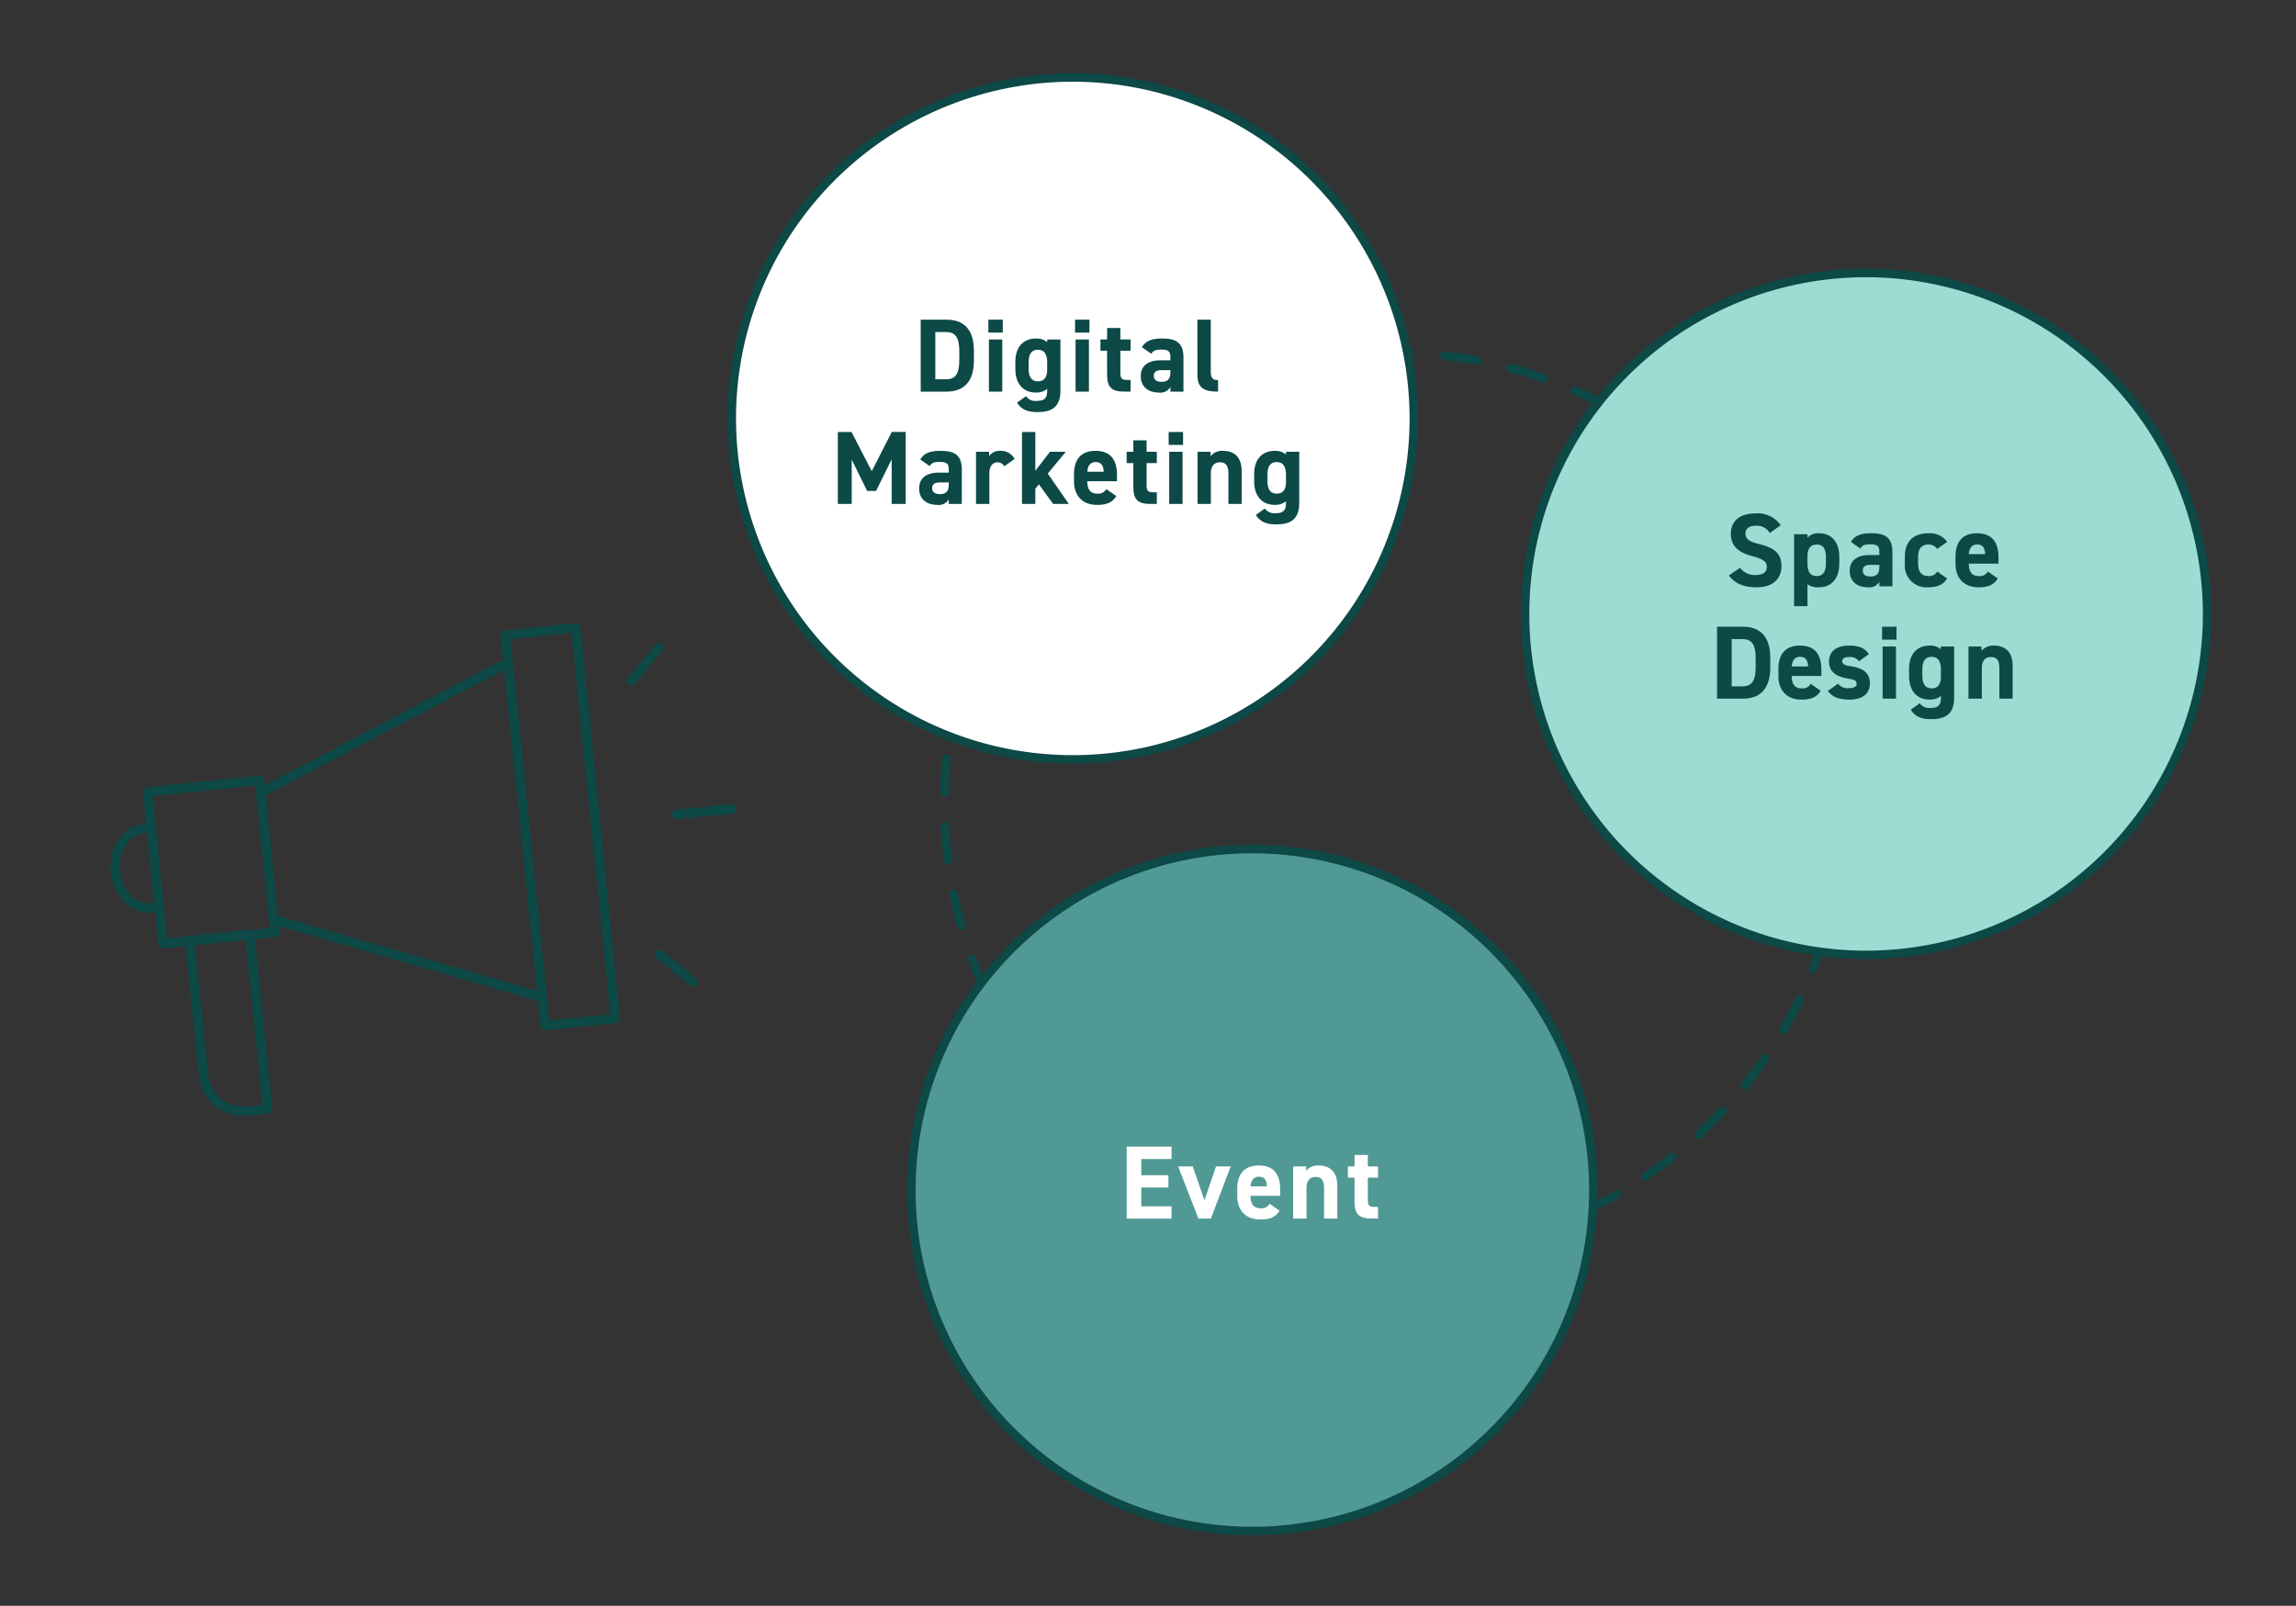 <svg id="solution05" xmlns="http://www.w3.org/2000/svg" xmlns:xlink="http://www.w3.org/1999/xlink" width="406" height="284" viewBox="0 0 406 284">
  <rect x="0" y="0" width="406" height="284" fill="#333333" stroke="none"/>
  <defs>
    <clipPath id="clip-path">
      <path id="パス_146904" data-name="パス 146904" d="M0,0H406V284H0Z" fill="none"/>
    </clipPath>
  </defs>
  <g id="マスクグループ_26" data-name="マスクグループ 26" clip-path="url(#clip-path)">
    <path id="パス_146843" data-name="パス 146843" d="M246.582,222.338q-.473,0-.946-.006a.75.75,0,0,1,.01-1.5h.009c1.962.024,3.965-.027,5.941-.151a.765.765,0,0,1,.8.7.752.752,0,0,1-.7.8c-1.7.106-3.414.159-5.108.159m-6.924-.3-.065,0c-2.009-.172-4.029-.423-6.007-.746a.75.75,0,0,1,.242-1.48c1.94.316,3.922.562,5.894.732a.75.75,0,0,1-.064,1.5m17.95-.461a.75.75,0,0,1-.1-1.493c1.959-.271,3.927-.62,5.848-1.037a.751.751,0,0,1,.318,1.467c-1.959.424-3.964.779-5.959,1.057a.736.736,0,0,1-.1.006m-29.778-1.463a.755.755,0,0,1-.176-.021c-1.951-.472-3.912-1.024-5.827-1.643a.75.75,0,0,1,.461-1.428c1.88.608,3.8,1.15,5.717,1.612a.75.75,0,0,1-.175,1.48m41.49-1.074a.75.75,0,0,1-.214-1.468c1.888-.563,3.781-1.205,5.625-1.91a.75.75,0,0,1,.535,1.4c-1.878.718-3.807,1.373-5.733,1.946a.718.718,0,0,1-.213.031m-52.9-2.618a.747.747,0,0,1-.284-.055c-1.861-.763-3.717-1.607-5.516-2.508a.75.75,0,1,1,.672-1.342c1.766.886,3.586,1.714,5.412,2.461a.75.75,0,0,1-.284,1.444m64.09-1.66a.75.75,0,0,1-.321-1.428c1.787-.844,3.559-1.764,5.269-2.735a.75.75,0,1,1,.74,1.3c-1.742.989-3.547,1.926-5.369,2.786a.744.744,0,0,1-.319.072M205.7,211.049a.75.75,0,0,1-.384-.106c-1.721-1.032-3.428-2.146-5.074-3.31a.75.75,0,0,1,.868-1.224c1.614,1.141,3.289,2.234,4.977,3.247a.75.75,0,0,1-.387,1.393m85.229-2.2a.75.75,0,0,1-.42-1.372c1.635-1.1,3.25-2.275,4.8-3.5a.75.75,0,0,1,.928,1.178c-1.582,1.245-3.228,2.444-4.892,3.563a.744.744,0,0,1-.418.128m-95.017-4.726a.745.745,0,0,1-.477-.171c-1.544-1.277-3.065-2.632-4.52-4.03a.75.75,0,0,1,1.039-1.082c1.428,1.372,2.92,2.7,4.436,3.955a.75.75,0,0,1-.478,1.328m104.432-2.688a.75.75,0,0,1-.507-1.3c1.45-1.328,2.872-2.733,4.227-4.176a.75.75,0,1,1,1.093,1.028c-1.38,1.469-2.829,2.9-4.306,4.254a.75.75,0,0,1-.507.2m-113.074-5.62a.748.748,0,0,1-.559-.25c-1.341-1.5-2.641-3.064-3.865-4.657a.75.75,0,1,1,1.189-.914c1.2,1.564,2.478,3.1,3.793,4.571a.75.75,0,0,1-.558,1.25m121.28-3.117a.75.75,0,0,1-.583-1.222c1.236-1.53,2.433-3.132,3.556-4.761a.75.75,0,0,1,1.234.852c-1.144,1.659-2.363,3.292-3.624,4.852a.747.747,0,0,1-.583.279m-128.58-6.384a.748.748,0,0,1-.628-.339c-1.1-1.68-2.152-3.423-3.124-5.183a.75.75,0,0,1,1.313-.724c.954,1.725,1.985,3.436,3.065,5.085a.75.75,0,0,1-.626,1.161m135.389-3.486a.751.751,0,0,1-.647-1.128c1-1.71,1.94-3.474,2.8-5.244a.751.751,0,0,1,1.35.657c-.878,1.8-1.839,3.6-2.856,5.342a.748.748,0,0,1-.648.373m-141.182-7a.749.749,0,0,1-.682-.438c-.836-1.827-1.612-3.708-2.306-5.59a.749.749,0,1,1,1.406-.519c.683,1.846,1.443,3.692,2.264,5.486a.749.749,0,0,1-.37.993.735.735,0,0,1-.312.068m146.431-3.788a.748.748,0,0,1-.7-1.026c.728-1.836,1.394-3.723,1.979-5.607a.75.75,0,1,1,1.432.445c-.6,1.92-1.275,3.843-2.016,5.715a.749.749,0,0,1-.7.473m-150.576-7.451a.751.751,0,0,1-.722-.545c-.548-1.924-1.031-3.9-1.436-5.88a.75.75,0,0,1,1.469-.3c.4,1.94.872,3.881,1.41,5.77a.751.751,0,0,1-.516.927.772.772,0,0,1-.2.028m154.133-4a.807.807,0,0,1-.168-.018.751.751,0,0,1-.564-.9c.439-1.921.811-3.885,1.106-5.836a.75.75,0,0,1,1.483.223c-.3,1.989-.679,3.99-1.126,5.947a.751.751,0,0,1-.731.583m-156.534-7.741a.75.75,0,0,1-.743-.656c-.252-2-.432-4.025-.534-6.029a.749.749,0,0,1,.711-.787.772.772,0,0,1,.787.711c.1,1.967.276,3.958.524,5.917a.75.75,0,0,1-.65.838.758.758,0,0,1-.1.006m158.32-4.109-.056,0a.752.752,0,0,1-.693-.8c.146-1.967.22-3.964.22-5.936a.75.75,0,0,1,1.5,0c0,2.008-.075,4.042-.223,6.047a.752.752,0,0,1-.748.7m-158.932-7.861H167a.749.749,0,0,1-.732-.767c.047-2.017.17-4.049.365-6.04a.741.741,0,0,1,.819-.673.749.749,0,0,1,.673.819c-.191,1.954-.311,3.949-.357,5.929a.751.751,0,0,1-.75.732m159.122-.4a.751.751,0,0,1-.75-.729c-.056-1.979-.186-3.973-.387-5.927a.751.751,0,0,1,.669-.824.737.737,0,0,1,.823.669c.2,1.992.338,4.024.395,6.039a.751.751,0,0,1-.729.772ZM168.187,128.955a.823.823,0,0,1-.13-.01.752.752,0,0,1-.611-.868c.347-1.983.773-3.975,1.268-5.92a.75.75,0,0,1,1.453.369c-.484,1.909-.9,3.863-1.242,5.808a.75.75,0,0,1-.738.621m156.719-.393a.751.751,0,0,1-.737-.617c-.347-1.934-.775-3.886-1.271-5.8a.75.75,0,1,1,1.451-.377c.507,1.953.943,3.942,1.3,5.913a.751.751,0,0,1-.606.871.768.768,0,0,1-.134.012M171.137,117.34a.738.738,0,0,1-.239-.039.75.75,0,0,1-.472-.95c.643-1.908,1.365-3.814,2.15-5.666a.75.75,0,0,1,1.381.586c-.769,1.815-1.479,3.685-2.109,5.559a.751.751,0,0,1-.711.51m150.761-.379a.75.75,0,0,1-.71-.506c-.638-1.864-1.356-3.727-2.133-5.538a.75.75,0,1,1,1.379-.591c.792,1.845,1.523,3.744,2.174,5.642a.752.752,0,0,1-.467.953.741.741,0,0,1-.243.04M175.816,106.295a.727.727,0,0,1-.343-.084.747.747,0,0,1-.322-1.009c.919-1.782,1.921-3.555,2.979-5.275a.75.75,0,1,1,1.277.787c-1.038,1.687-2.022,3.428-2.924,5.175a.748.748,0,0,1-.667.406m141.359-.335a.75.75,0,0,1-.666-.4c-.91-1.744-1.9-3.478-2.945-5.156a.75.75,0,1,1,1.273-.793c1.064,1.71,2.073,3.477,3,5.254a.749.749,0,0,1-.664,1.1M182.1,96.083a.749.749,0,0,1-.607-1.19c1.184-1.632,2.441-3.235,3.737-4.766a.75.75,0,1,1,1.144.969c-1.271,1.5-2.505,3.075-3.666,4.678a.749.749,0,0,1-.608.309m128.74-.294a.751.751,0,0,1-.607-.308c-1.164-1.591-2.4-3.158-3.685-4.657a.75.75,0,0,1,1.141-.975c1.3,1.528,2.569,3.125,3.755,4.747a.749.749,0,0,1-.163,1.048.739.739,0,0,1-.441.145M189.85,86.933a.75.75,0,0,1-.534-1.276c1.411-1.434,2.893-2.831,4.4-4.153a.749.749,0,1,1,.986,1.129c-1.483,1.3-2.937,2.668-4.323,4.076a.747.747,0,0,1-.534.224m113.21-.258a.748.748,0,0,1-.532-.221c-1.393-1.4-2.854-2.767-4.342-4.057a.75.75,0,0,1,.982-1.133c1.517,1.314,3.005,2.7,4.424,4.133a.75.75,0,0,1-.532,1.278M198.873,79.043a.75.75,0,0,1-.451-1.349c1.61-1.209,3.284-2.368,4.975-3.447a.749.749,0,1,1,.806,1.263c-1.658,1.06-3.3,2.2-4.881,3.383a.739.739,0,0,1-.449.15M294,78.825a.74.74,0,0,1-.446-.149c-1.585-1.178-3.234-2.308-4.9-3.362a.75.75,0,1,1,.8-1.268c1.7,1.074,3.379,2.227,4.994,3.427A.75.75,0,0,1,294,78.825M208.97,72.6a.75.75,0,0,1-.356-1.411c1.766-.948,3.594-1.844,5.432-2.659a.75.75,0,1,1,.608,1.371c-1.8.8-3.6,1.679-5.331,2.61a.737.737,0,0,1-.353.089m74.892-.179a.749.749,0,0,1-.35-.087c-1.75-.928-3.551-1.8-5.353-2.587a.751.751,0,0,1,.6-1.375c1.836.8,3.671,1.691,5.454,2.637a.75.75,0,0,1-.353,1.412m-63.947-4.675a.75.75,0,0,1-.251-1.457c1.9-.673,3.838-1.283,5.777-1.81a.75.75,0,1,1,.394,1.447c-1.9.518-3.809,1.116-5.669,1.777a.762.762,0,0,1-.251.043m52.958-.131a.769.769,0,0,1-.248-.042c-1.858-.652-3.768-1.239-5.677-1.748a.75.75,0,1,1,.387-1.449c1.944.518,3.892,1.118,5.786,1.781a.75.75,0,0,1-.248,1.458M231.479,64.6a.75.75,0,0,1-.141-1.486c1.976-.38,3.989-.689,5.983-.916a.762.762,0,0,1,.831.66.75.75,0,0,1-.661.83c-1.956.224-3.931.526-5.87.9a.69.69,0,0,1-.142.014m29.814-.075a.735.735,0,0,1-.139-.013c-1.939-.362-3.916-.654-5.875-.87a.75.75,0,0,1-.663-.827.736.736,0,0,1,.828-.663c2,.219,4.009.517,5.986.886a.75.75,0,0,1-.137,1.487m-17.91-1.294a.75.75,0,0,1-.028-1.5c1.07-.043,2.152-.06,3.228-.063q1.419,0,2.825.048a.752.752,0,0,1,.724.777.764.764,0,0,1-.776.723c-.944-.033-1.9-.038-2.844-.048q-1.557,0-3.1.061h-.03" fill="#0c4947"/>
    <path id="パス_146844" data-name="パス 146844" d="M390.282,108.578a60.3,60.3,0,1,1-60.3-60.3,60.3,60.3,0,0,1,60.3,60.3" fill="#9bddd2"/>
    <path id="パス_146845" data-name="パス 146845" d="M329.979,169.629a61.052,61.052,0,1,1,61.053-61.051,61.121,61.121,0,0,1-61.053,61.051m0-120.6a59.552,59.552,0,1,0,59.553,59.553,59.62,59.62,0,0,0-59.553-59.553" fill="#0c4947"/>
    <path id="パス_146846" data-name="パス 146846" d="M312.946,94.277a2.591,2.591,0,0,0-2.509-1.291c-1.162,0-1.789.534-1.789,1.4,0,1,.812,1.44,2.509,1.864,2.656.664,3.855,1.66,3.855,3.911,0,2.085-1.4,3.708-4.39,3.708-2.233,0-3.782-.609-4.907-2.085l1.973-1.365a3.183,3.183,0,0,0,2.768,1.273c1.475,0,1.973-.645,1.973-1.421,0-.885-.534-1.383-2.6-1.918-2.509-.664-3.764-1.863-3.764-3.967,0-2.01,1.328-3.579,4.354-3.579a4.944,4.944,0,0,1,4.464,2.085Z" fill="#0c4947"/>
    <path id="パス_146847" data-name="パス 146847" d="M325.241,99.7c0,2.4-1.217,4.169-3.6,4.169a3.111,3.111,0,0,1-2.03-.535v3.874h-2.361V94.481h2.361v.608a2.59,2.59,0,0,1,2.048-.774c2.141,0,3.579,1.494,3.579,4.132Zm-2.361-.147v-.96c0-1.476-.461-2.287-1.623-2.287-1.126,0-1.643.737-1.643,2.085v1.162c0,1.328.315,2.324,1.643,2.324,1.272,0,1.623-1,1.623-2.324" fill="#0c4947"/>
    <path id="パス_146848" data-name="パス 146848" d="M330.5,98.17h1.826v-.536c0-1.033-.313-1.365-1.642-1.365-.9,0-1.346.129-1.734.739l-1.66-1.163c.682-1.126,1.716-1.531,3.616-1.531,2.379,0,3.726.7,3.726,3.339V103.7h-2.306v-.812a2.024,2.024,0,0,1-1.992.978c-1.919,0-3.247-1.015-3.247-2.9,0-1.955,1.475-2.8,3.413-2.8m1.826,1.734h-1.55c-.959,0-1.384.313-1.384,1.032,0,.7.536,1.033,1.347,1.033,1.07,0,1.587-.461,1.587-1.715Z" fill="#0c4947"/>
    <path id="パス_146849" data-name="パス 146849" d="M344.309,102.3c-.646,1.089-1.7,1.568-3.357,1.568a3.825,3.825,0,0,1-4.115-4.169V98.447c0-2.694,1.495-4.132,4.243-4.132a3.633,3.633,0,0,1,3.229,1.531l-1.771,1.235a1.742,1.742,0,0,0-1.512-.774c-1.329,0-1.846.811-1.846,2.287v.96c0,1.328.351,2.324,1.846,2.324a1.622,1.622,0,0,0,1.53-.793Z" fill="#0c4947"/>
    <path id="パス_146850" data-name="パス 146850" d="M353.268,102.3c-.646,1.126-1.716,1.568-3.376,1.568-2.767,0-4.1-1.789-4.1-4.169V98.446c0-2.785,1.4-4.131,3.8-4.131,2.6,0,3.8,1.512,3.8,4.316v1.052h-5.258c.019,1.272.425,2.195,1.734,2.195a1.645,1.645,0,0,0,1.642-.793ZM348.139,98h2.9c-.054-1.2-.535-1.7-1.419-1.7-.942,0-1.384.645-1.477,1.7" fill="#0c4947"/>
    <path id="パス_146851" data-name="パス 146851" d="M303.628,123.568V110.839h4.519c2.878,0,4.889,1.476,4.889,5.535v1.66c0,4.04-2.011,5.534-4.889,5.534Zm6.825-5.534v-1.66c0-2.195-.59-3.34-2.306-3.34H306.21v8.357h1.937c1.716,0,2.306-1.162,2.306-3.357" fill="#0c4947"/>
    <path id="パス_146852" data-name="パス 146852" d="M321.954,122.166c-.646,1.126-1.716,1.568-3.376,1.568-2.767,0-4.1-1.789-4.1-4.169V118.31c0-2.785,1.4-4.131,3.8-4.131,2.6,0,3.8,1.512,3.8,4.316v1.052h-5.257c.018,1.272.424,2.195,1.733,2.195a1.645,1.645,0,0,0,1.642-.793Zm-5.128-4.3h2.9c-.055-1.2-.535-1.7-1.42-1.7-.942,0-1.384.645-1.476,1.7" fill="#0c4947"/>
    <path id="パス_146853" data-name="パス 146853" d="M328.733,116.945a2,2,0,0,0-1.808-.737c-.608,0-1.162.184-1.162.718,0,.554.5.757,1.476.9,2.269.35,3.413,1.218,3.413,3.044,0,1.77-1.236,2.859-3.615,2.859-1.882,0-3.027-.461-3.82-1.531l1.808-1.291a2.09,2.09,0,0,0,1.975.793c.811,0,1.309-.277,1.309-.756,0-.572-.406-.757-1.568-.941-1.918-.314-3.32-1.126-3.32-2.989,0-1.753,1.254-2.841,3.56-2.841,1.513,0,2.767.351,3.486,1.532Z" fill="#0c4947"/>
    <path id="パス_146854" data-name="パス 146854" d="M332.809,110.839h2.546v2.288h-2.546Zm.092,3.506h2.361v9.224H332.9Z" fill="#0c4947"/>
    <path id="パス_146855" data-name="パス 146855" d="M343.208,114.345h2.343v9.039c0,3.081-1.735,3.8-4.059,3.8-1.716,0-2.8-.406-3.615-1.661l1.586-1.143a2.02,2.02,0,0,0,1.808.83c1.4,0,1.937-.4,1.937-1.826v-.3a2.923,2.923,0,0,1-1.974.645c-2.417,0-3.653-1.716-3.653-4.169V118.31c0-2.693,1.458-4.131,3.653-4.131a2.918,2.918,0,0,1,1.974.645Zm0,5.275v-1.162c0-1.476-.479-2.287-1.642-2.287s-1.642.811-1.642,2.287v.96c0,1.328.369,2.324,1.642,2.324,1.254,0,1.642-.9,1.642-2.122" fill="#0c4947"/>
    <path id="パス_146856" data-name="パス 146856" d="M348.085,114.345h2.307v.774a2.654,2.654,0,0,1,2.121-.94c1.863,0,3.376.885,3.376,3.615v5.775h-2.343v-5.406c0-1.438-.517-1.955-1.476-1.955-1.089,0-1.624.719-1.624,1.937v5.424h-2.361Z" fill="#0c4947"/>
    <path id="パス_146857" data-name="パス 146857" d="M281.755,210.463a60.3,60.3,0,1,1-60.3-60.3,60.3,60.3,0,0,1,60.3,60.3" fill="#509994"/>
    <path id="パス_146858" data-name="パス 146858" d="M221.453,271.515a61.052,61.052,0,1,1,61.052-61.052,61.121,61.121,0,0,1-61.052,61.052m0-120.6a59.552,59.552,0,1,0,59.552,59.552,59.62,59.62,0,0,0-59.552-59.552" fill="#0c4947"/>
    <path id="パス_146859" data-name="パス 146859" d="M207.163,202.788v2.2h-5.351v2.861h4.8v2.176h-4.8v3.321h5.351v2.176H199.23V202.788Z" fill="#fff"/>
    <path id="パス_146860" data-name="パス 146860" d="M217.629,206.294l-3.505,9.224H211.91l-3.579-9.224h2.583l2.066,5.977,2.047-5.977Z" fill="#fff"/>
    <path id="パス_146861" data-name="パス 146861" d="M226.261,214.115c-.646,1.126-1.716,1.568-3.376,1.568-2.767,0-4.1-1.789-4.1-4.169v-1.255c0-2.785,1.4-4.131,3.8-4.131,2.6,0,3.8,1.512,3.8,4.316V211.5h-5.258c.019,1.272.425,2.195,1.734,2.195a1.645,1.645,0,0,0,1.642-.793Zm-5.129-4.3h2.9c-.054-1.2-.535-1.7-1.419-1.7-.942,0-1.384.645-1.477,1.7" fill="#fff"/>
    <path id="パス_146862" data-name="パス 146862" d="M228.668,206.294h2.307v.774a2.654,2.654,0,0,1,2.121-.94c1.863,0,3.376.885,3.376,3.615v5.775h-2.343v-5.406c0-1.438-.517-1.955-1.476-1.955-1.089,0-1.624.719-1.624,1.937v5.424h-2.361Z" fill="#fff"/>
    <path id="パス_146863" data-name="パス 146863" d="M238.345,206.294h1.181v-2.029h2.343v2.029h1.808v1.992h-1.808v3.856c0,.923.184,1.309,1.051,1.309h.757v2.067h-1c-2.232,0-3.155-.627-3.155-3.007v-4.225h-1.181Z" fill="#fff"/>
    <path id="パス_146864" data-name="パス 146864" d="M250.005,74a60.3,60.3,0,1,1-60.3-60.3,60.3,60.3,0,0,1,60.3,60.3" fill="#fff"/>
    <path id="パス_146865" data-name="パス 146865" d="M189.7,135.052A61.052,61.052,0,1,1,250.755,74,61.121,61.121,0,0,1,189.7,135.052m0-120.6A59.552,59.552,0,1,0,249.255,74,59.62,59.62,0,0,0,189.7,14.448" fill="#0c4947"/>
    <path id="パス_146866" data-name="パス 146866" d="M162.808,69.264V56.534h4.519c2.878,0,4.889,1.476,4.889,5.535v1.66c0,4.041-2.011,5.535-4.889,5.535Zm6.825-5.535v-1.66c0-2.195-.59-3.34-2.306-3.34H165.39v8.357h1.937c1.716,0,2.306-1.162,2.306-3.357" fill="#0c4947"/>
    <path id="パス_146867" data-name="パス 146867" d="M174.774,56.533h2.546v2.289h-2.546Zm.093,3.506h2.361v9.225h-2.361Z" fill="#0c4947"/>
    <path id="パス_146868" data-name="パス 146868" d="M185.173,60.04h2.343v9.039c0,3.082-1.735,3.8-4.059,3.8-1.716,0-2.8-.406-3.615-1.66l1.586-1.144a2.018,2.018,0,0,0,1.808.83c1.4,0,1.937-.4,1.937-1.826v-.3a2.924,2.924,0,0,1-1.974.646c-2.417,0-3.653-1.717-3.653-4.17V64.006c0-2.693,1.458-4.132,3.653-4.132a2.914,2.914,0,0,1,1.974.646Zm0,5.274V64.153c0-1.475-.479-2.287-1.642-2.287s-1.642.812-1.642,2.287v.961c0,1.328.369,2.324,1.642,2.324,1.254,0,1.642-.9,1.642-2.124" fill="#0c4947"/>
    <path id="パス_146869" data-name="パス 146869" d="M190.1,56.533h2.546v2.289H190.1Zm.092,3.506h2.361v9.225h-2.361Z" fill="#0c4947"/>
    <path id="パス_146870" data-name="パス 146870" d="M194.59,60.039h1.181V58.01h2.343v2.029h1.808v1.992h-1.808v3.856c0,.923.184,1.31,1.051,1.31h.757v2.067h-1c-2.232,0-3.155-.627-3.155-3.008V62.031H194.59Z" fill="#0c4947"/>
    <path id="パス_146871" data-name="パス 146871" d="M205.136,63.729h1.826v-.536c0-1.033-.313-1.365-1.642-1.365-.9,0-1.346.129-1.734.739l-1.66-1.163c.682-1.125,1.716-1.531,3.616-1.531,2.379,0,3.726.7,3.726,3.34v6.051h-2.306v-.813a2.025,2.025,0,0,1-1.992.979c-1.919,0-3.247-1.016-3.247-2.9,0-1.955,1.475-2.8,3.413-2.8m1.826,1.734h-1.55c-.959,0-1.384.314-1.384,1.033,0,.7.536,1.033,1.347,1.033,1.07,0,1.587-.461,1.587-1.716Z" fill="#0c4947"/>
    <path id="パス_146872" data-name="パス 146872" d="M211.734,56.533H214.1v9.244c0,1,.3,1.457,1.292,1.457v2.029c-2.49,0-3.653-.646-3.653-2.951Z" fill="#0c4947"/>
    <path id="パス_146873" data-name="パス 146873" d="M154.151,83.334l3.542-6.936h2.453V89.127h-2.472v-7.9l-2.766,5.608h-1.569l-2.73-5.553v7.84h-2.453V76.4h2.416Z" fill="#0c4947"/>
    <path id="パス_146874" data-name="パス 146874" d="M165.945,83.594h1.826v-.536c0-1.033-.313-1.365-1.642-1.365-.9,0-1.346.129-1.734.739l-1.66-1.163c.682-1.127,1.716-1.531,3.616-1.531,2.379,0,3.726.7,3.726,3.338v6.051h-2.306v-.811a2.023,2.023,0,0,1-1.992.977c-1.919,0-3.247-1.014-3.247-2.9,0-1.955,1.475-2.8,3.413-2.8m1.826,1.734h-1.55c-.959,0-1.384.312-1.384,1.031,0,.7.536,1.033,1.348,1.033,1.069,0,1.586-.46,1.586-1.714Z" fill="#0c4947"/>
    <path id="パス_146875" data-name="パス 146875" d="M177.588,82.467a1.361,1.361,0,0,0-1.162-.7c-.886,0-1.477.644-1.477,1.935v5.424h-2.361V79.9H174.9v.774a2.284,2.284,0,0,1,2.01-.94,2.7,2.7,0,0,1,2.491,1.438Z" fill="#0c4947"/>
    <path id="パス_146876" data-name="パス 146876" d="M188.466,79.9l-3.191,3.855L189,89.127h-2.766l-2.528-3.467-.628.773v2.694h-2.361V76.4h2.361v6.863l2.583-3.357Z" fill="#0c4947"/>
    <path id="パス_146877" data-name="パス 146877" d="M197.393,87.725c-.646,1.127-1.716,1.568-3.376,1.568-2.767,0-4.1-1.789-4.1-4.168V83.869c0-2.785,1.4-4.13,3.8-4.13,2.6,0,3.8,1.511,3.8,4.316v1.051h-5.258c.019,1.273.425,2.195,1.734,2.195a1.645,1.645,0,0,0,1.642-.793Zm-5.129-4.3h2.9c-.054-1.2-.535-1.7-1.419-1.7-.942,0-1.384.644-1.477,1.7" fill="#0c4947"/>
    <path id="パス_146878" data-name="パス 146878" d="M199.227,79.9h1.181V77.875h2.343V79.9h1.808V81.9h-1.808v3.856c0,.922.184,1.308,1.051,1.308h.757v2.067h-1c-2.232,0-3.155-.627-3.155-3.006V81.9h-1.181Z" fill="#0c4947"/>
    <path id="パス_146879" data-name="パス 146879" d="M206.656,76.4H209.2v2.287h-2.546Zm.093,3.506h2.361v9.223h-2.361Z" fill="#0c4947"/>
    <path id="パス_146880" data-name="パス 146880" d="M211.756,79.9h2.307v.773a2.654,2.654,0,0,1,2.121-.939c1.863,0,3.376.885,3.376,3.615v5.774h-2.343v-5.4c0-1.439-.517-1.955-1.476-1.955-1.089,0-1.624.719-1.624,1.936v5.424h-2.361Z" fill="#0c4947"/>
    <path id="パス_146881" data-name="パス 146881" d="M227.4,79.9h2.343v9.039c0,3.08-1.735,3.8-4.059,3.8-1.716,0-2.8-.406-3.615-1.662l1.586-1.142a2.023,2.023,0,0,0,1.808.83c1.4,0,1.937-.406,1.937-1.826v-.295a2.923,2.923,0,0,1-1.974.644c-2.417,0-3.653-1.715-3.653-4.168V83.869c0-2.693,1.458-4.13,3.653-4.13a2.923,2.923,0,0,1,1.974.644Zm0,5.275V84.018c0-1.477-.479-2.287-1.642-2.287s-1.641.81-1.641,2.287v.959c0,1.328.368,2.324,1.641,2.324,1.254,0,1.642-.9,1.642-2.121" fill="#0c4947"/>
    <path id="パス_146882" data-name="パス 146882" d="M28.81,167.718a.824.824,0,0,1-.819-.741l-2.733-26.852a.824.824,0,0,1,.737-.9l19.8-2.013a.8.8,0,0,1,.6.18.83.83,0,0,1,.3.557L49.425,164.8a.823.823,0,0,1-.737.9L28.9,167.714c-.029,0-.057,0-.085,0m-1.827-26.94,2.565,25.211L47.7,164.142l-2.565-25.211Z" fill="#0c4947"/>
    <path id="パス_146883" data-name="パス 146883" d="M96.4,182.212a.823.823,0,0,1-.82-.742L88.549,112.4a.824.824,0,0,1,.738-.9l12.433-1.264a.826.826,0,0,1,.9.737l7.026,69.072a.823.823,0,0,1-.736.9L96.48,182.207a.8.8,0,0,1-.084.005m-6.122-69.161,6.859,67.432,10.792-1.1-6.859-67.431Z" fill="#0c4947"/>
    <path id="パス_146884" data-name="パス 146884" d="M42.986,197.363a7.89,7.89,0,0,1-7.833-7.087l-2.426-23.847a.825.825,0,0,1,.737-.9L44.1,164.443a.807.807,0,0,1,.6.181.83.83,0,0,1,.3.556l3.14,30.87a.823.823,0,0,1-.736.9l-3.6.366a7.782,7.782,0,0,1-.82.043m-8.534-30.28,2.342,23.026a6.24,6.24,0,0,0,6.845,5.571l2.778-.284-2.974-29.228Z" fill="#0c4947"/>
    <path id="パス_146885" data-name="パス 146885" d="M26.368,161.439c-3.383,0-6.364-3.1-6.781-7.205-.441-4.326,2.138-8.144,5.747-8.511a.825.825,0,0,1,.168,1.641c-2.7.275-4.621,3.282-4.275,6.7s2.838,5.951,5.536,5.7a.824.824,0,1,1,.167,1.64,5.305,5.305,0,0,1-.562.029" fill="#0c4947"/>
    <path id="パス_146886" data-name="パス 146886" d="M47.038,140.548a.825.825,0,0,1-.386-1.555L88.535,116.91a.825.825,0,0,1,.77,1.459L47.422,140.452a.807.807,0,0,1-.384.1" fill="#0c4947"/>
    <path id="パス_146887" data-name="パス 146887" d="M94.868,176.939a.822.822,0,0,1-.229-.032l-45.472-13.2a.825.825,0,1,1,.459-1.584l45.471,13.2a.824.824,0,0,1-.229,1.616" fill="#0c4947"/>
    <path id="パス_146888" data-name="パス 146888" d="M111.684,121.266a.826.826,0,0,1-.639-1.347l4.85-5.939a.824.824,0,1,1,1.277,1.043l-4.849,5.939a.824.824,0,0,1-.639.3" fill="#0c4947"/>
    <path id="パス_146889" data-name="パス 146889" d="M122.548,174.453a.819.819,0,0,1-.52-.186l-5.947-4.84a.825.825,0,0,1,1.041-1.28l5.947,4.841a.825.825,0,0,1-.521,1.465" fill="#0c4947"/>
    <path id="パス_146890" data-name="パス 146890" d="M119.7,144.873a.825.825,0,0,1-.082-1.646l9.651-.981a.825.825,0,1,1,.166,1.641l-9.651.981a.787.787,0,0,1-.084.005" fill="#0c4947"/>
  </g>
</svg>
